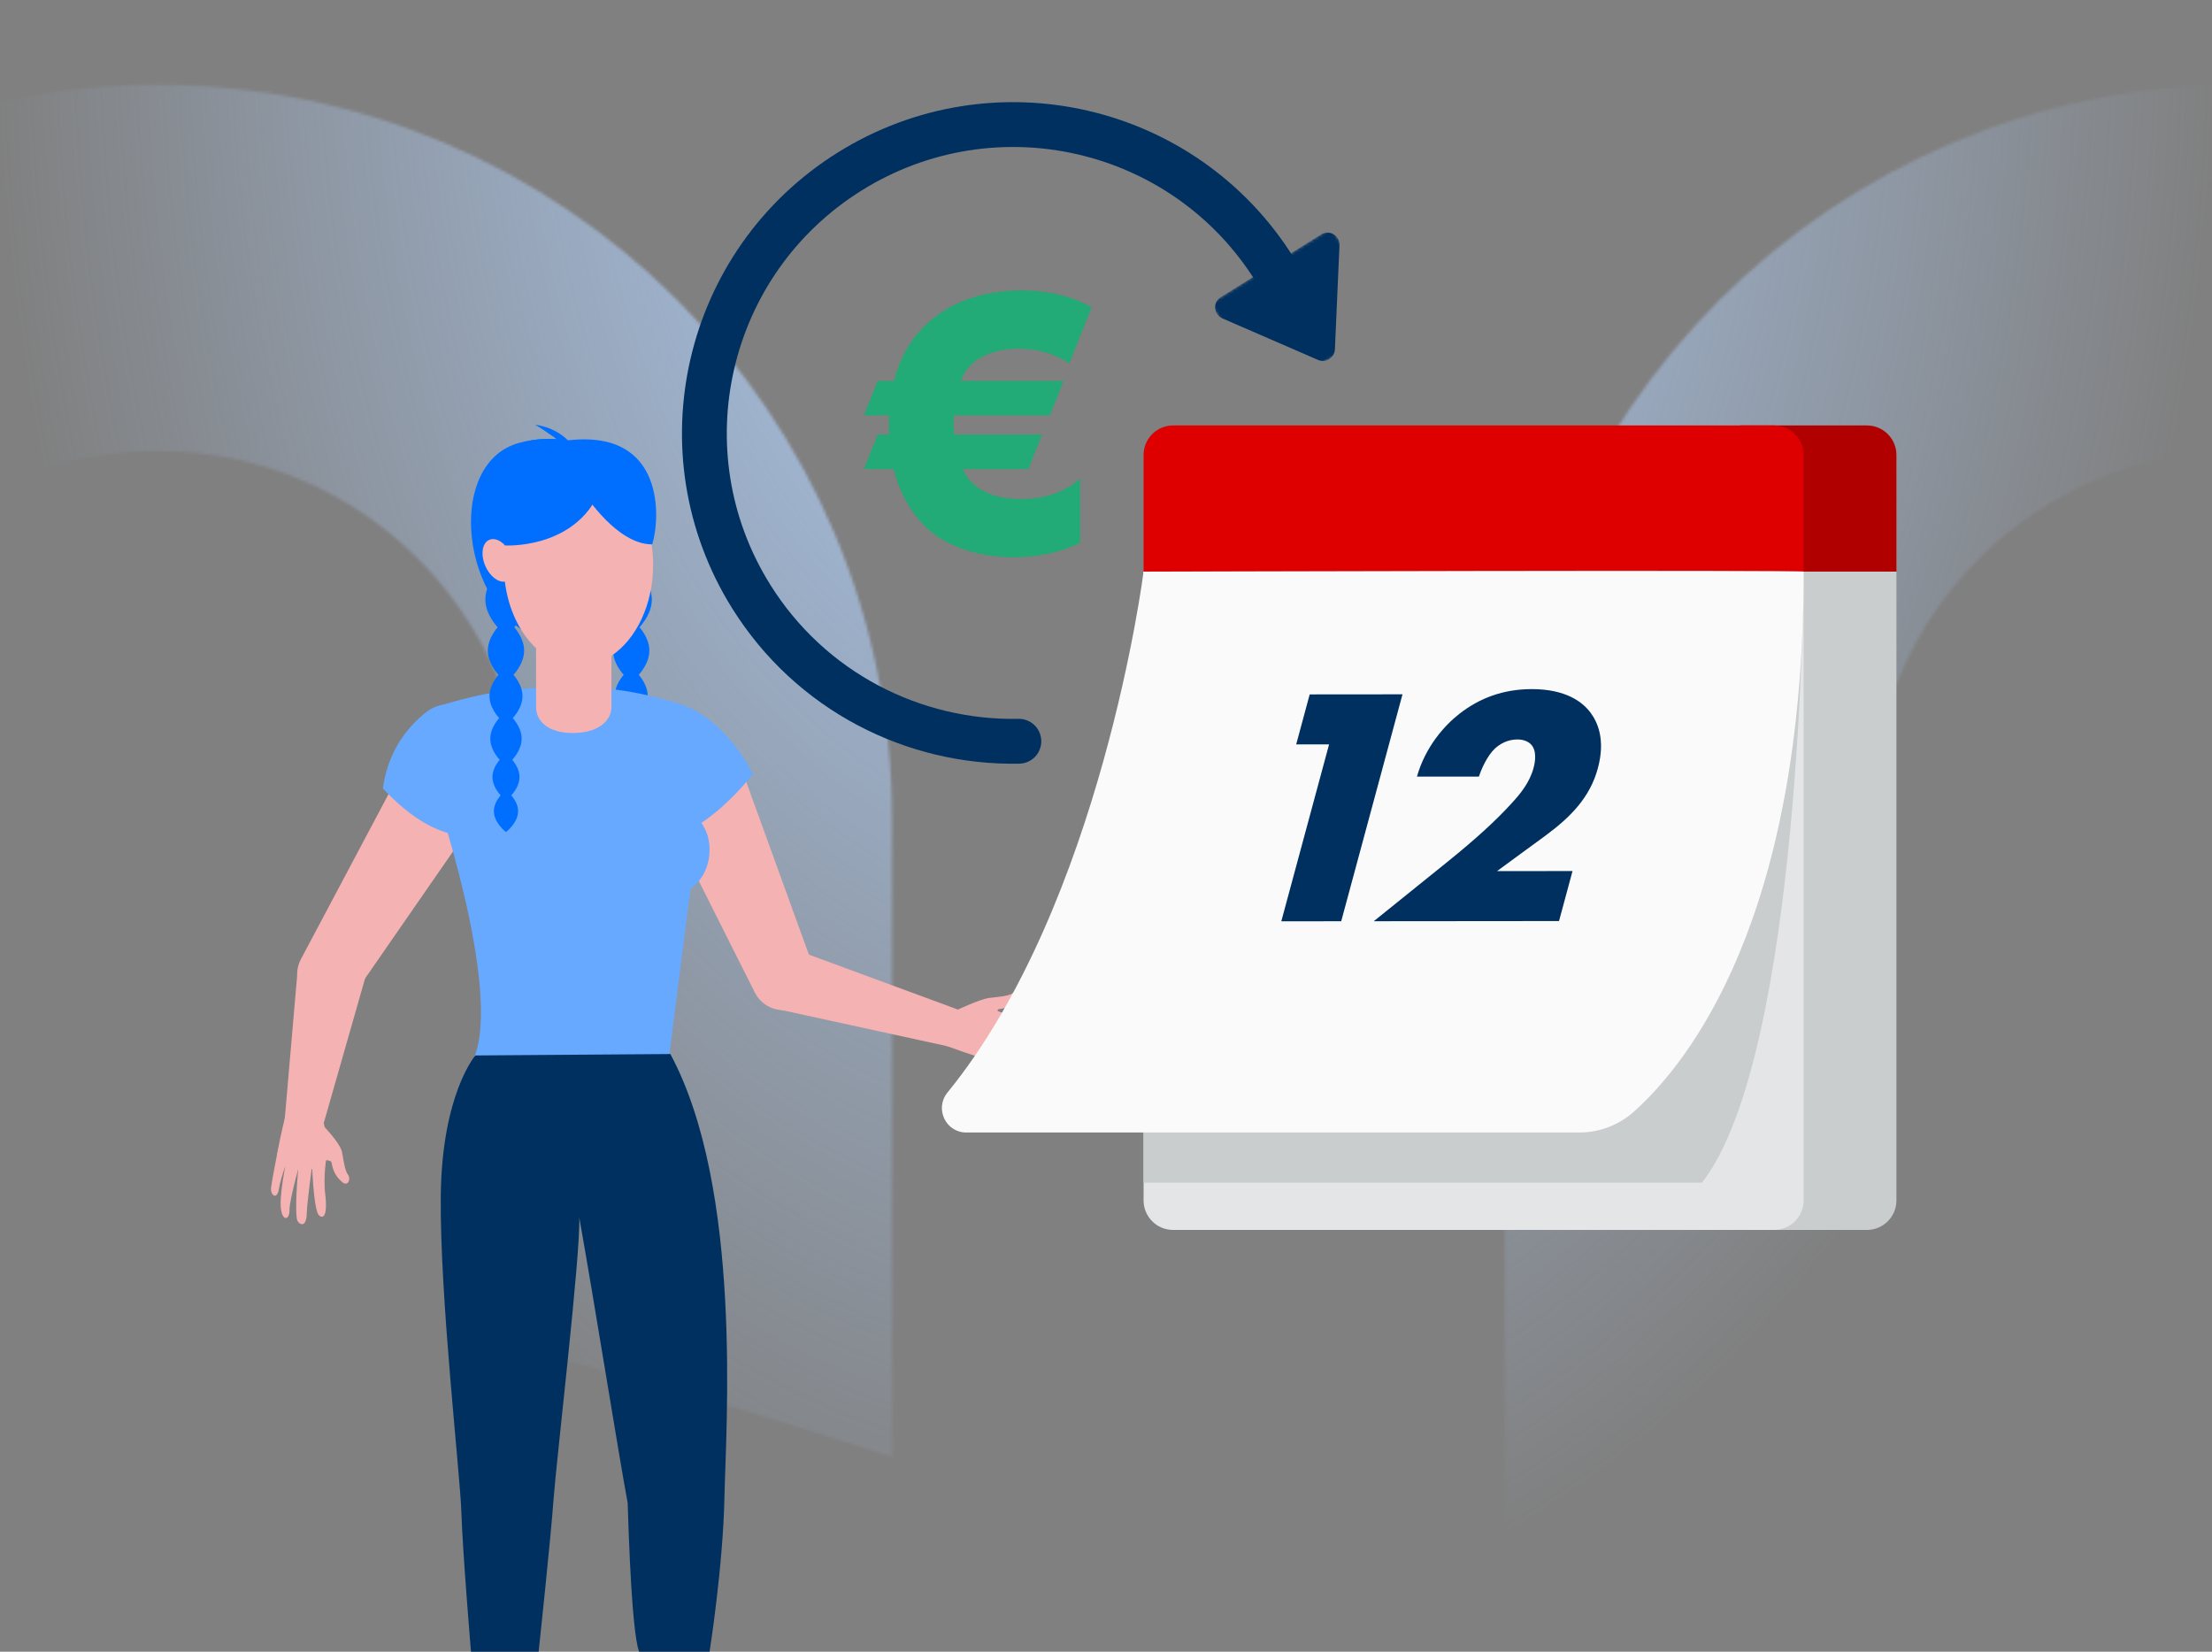 <svg width="750" height="560" viewBox="0 0 750 560" fill="none" xmlns="http://www.w3.org/2000/svg">
<rect x="0" y="0" width="750" height="560" fill="#808080" stroke="none"/>
<g clip-path="url(#clip0_1758_127288)">
<g clip-path="url(#clip1_1758_127288)">
<mask id="mask0_1758_127288" style="mask-type:alpha" maskUnits="userSpaceOnUse" x="-196" y="-1304" width="1911" height="2577">
<path fill-rule="evenodd" clip-rule="evenodd" d="M1340.08 -364.502V-833.932L1104.36 -1304L869.28 -833.932V-364.502H986.454V-804.933L1104.36 -1039.76L1222.33 -804.933V-364.502H1340.08ZM-196 -95.249H1714.99V-219.466H-196V-95.249ZM1715 153.5C1508.79 153.5 1341.78 320.355 1341.78 526.151V1272.41C1303.92 1212.4 1261.34 1153.29 1217.21 1098.22L1216.28 526.151C1216.28 251.172 1439.57 28.104 1715 28.104V153.5ZM1008.31 277.456C1008.31 140.205 896.87 28.767 759.11 28.767C621.668 28.767 510.166 140.205 510.166 277.456L510.357 539.879C552.39 557.215 593.976 576.048 634.957 596.475L634.479 277.456C634.479 208.655 690.309 152.857 759.11 152.857C828.101 152.857 883.868 208.655 883.868 277.456L884.315 746.791C927.175 777.415 968.794 809.76 1008.72 843.57L1008.31 277.456ZM53.486 28.767C190.959 28.767 302.461 140.205 302.461 277.456V493.959C261.512 480.448 219.862 468.306 177.448 457.567L178.244 277.456C178.244 208.655 122.254 152.857 53.486 152.857C-15.57 152.857 -71.305 208.655 -71.305 277.456L-71.114 412.125C-112.541 407.6 -153.681 404.095 -196 402.246L-195.649 277.456C-195.649 140.205 -84.179 28.767 53.486 28.767Z" fill="#E5F0FF"/>
</mask>
<g mask="url(#mask0_1758_127288)">
<rect width="750" height="560" fill="url(#paint0_radial_1758_127288)"/>
</g>
</g>
<path d="M345.456 251.319C309.899 252.012 274.901 234.558 254.704 202.236C224.12 153.292 239.056 88.789 288.064 58.166C337.072 27.542 401.594 42.394 432.177 91.338" stroke="#003060" stroke-width="15.2" stroke-linecap="round" stroke-linejoin="round"/>
<mask id="mask1_1758_127288" style="mask-type:luminance" maskUnits="userSpaceOnUse" x="410" y="77" width="62" height="58">
<path fill-rule="evenodd" clip-rule="evenodd" d="M451.393 77.316L471.162 108.954L430.214 134.54L410.445 102.903L451.393 77.316Z" fill="white"/>
</mask>
<g mask="url(#mask1_1758_127288)">
<path fill-rule="evenodd" clip-rule="evenodd" d="M452.607 118.46C452.48 121.323 449.521 123.172 446.893 122.031L429.838 114.624L414.448 107.941C411.433 106.631 411.127 102.477 413.917 100.734L430.919 90.11L447.921 79.486C450.711 77.742 454.31 79.839 454.165 83.123L453.426 99.884L452.607 118.46Z" fill="#003060"/>
</g>
<path fill-rule="evenodd" clip-rule="evenodd" d="M334.317 355.44C334.317 355.44 346.741 359.623 352.364 360.016C357.986 360.41 357.957 357.57 354.29 357.218C350.624 356.867 336.034 350.883 336.034 350.883L334.317 355.44Z" fill="#F5B2B2"/>
<path fill-rule="evenodd" clip-rule="evenodd" d="M331.519 357.86C331.519 357.86 342.362 362.6 347.388 363.395C352.413 364.192 352.61 361.636 349.341 361.031C346.071 360.426 333.422 353.898 333.422 353.898L331.519 357.86Z" fill="#F5B2B2"/>
<path fill-rule="evenodd" clip-rule="evenodd" d="M336.814 351.963C336.814 351.963 352.403 355.347 357.575 355.049C358.296 355.027 358.959 354.641 359.331 354.021C360.104 352.636 358.417 351.8 355.775 351.471C352.607 351.079 338.388 347.532 338.388 347.532L336.814 351.963Z" fill="#F5B2B2"/>
<path fill-rule="evenodd" clip-rule="evenodd" d="M338.375 347.846C338.375 347.846 355.295 349.203 357.189 347.445C359.083 345.687 356.086 344.477 350.2 344.581C344.315 344.685 337.429 342.712 337.429 342.712L338.375 347.846Z" fill="#F5B2B2"/>
<path fill-rule="evenodd" clip-rule="evenodd" d="M325.045 344.026C325.458 347.619 331.13 349.618 334.708 349.007C335.304 348.92 335.875 348.704 336.381 348.376C337.785 347.418 337.44 342.268 338.715 342.122C342.029 341.738 343.832 340.73 345.602 338.9C347.372 337.071 344.708 335.831 343.227 336.807C341.745 337.784 338.431 337.98 335.403 338.342C332.375 338.703 324.189 342.557 324.189 342.557L325.045 344.026Z" fill="#F5B2B2"/>
<path fill-rule="evenodd" clip-rule="evenodd" d="M320.943 354.613C320.939 354.612 320.937 354.611 320.937 354.611L320.957 354.631C320.957 354.631 320.953 354.625 320.943 354.613C321.223 354.717 330.356 358.093 334.422 359.107C338.55 360.137 340.748 355.973 340.964 353.2C341.179 350.426 342.615 343.678 337.249 342.363C331.883 341.049 323.905 343.473 319.11 342.487C315.654 347.753 320.641 354.229 320.943 354.613Z" fill="#F5B2B2"/>
<path fill-rule="evenodd" clip-rule="evenodd" d="M264.282 342.29L336.36 358.018L335.362 346.186L273.524 323.386L264.282 342.29Z" fill="#F5B2B2"/>
<path fill-rule="evenodd" clip-rule="evenodd" d="M593.047 417H633.009C638.527 417 642.999 412.519 642.999 406.991V193.795H593.047V417Z" fill="#C9CDCD"/>
<path fill-rule="evenodd" clip-rule="evenodd" d="M419.212 193.795H387.742V406.991C387.742 412.519 392.215 417 397.733 417H419.212H601.539C607.056 417 611.529 412.519 611.529 406.991V193.795H419.212Z" fill="#E4E5E6"/>
<path fill-rule="evenodd" clip-rule="evenodd" d="M590.051 144.25V193.795H643V154.259C643 148.731 638.528 144.25 633.01 144.25H590.051Z" fill="#B10000"/>
<path fill-rule="evenodd" clip-rule="evenodd" d="M419.212 144.25H397.733C392.215 144.25 387.742 148.731 387.742 154.259V193.786C387.742 193.791 387.746 193.795 387.752 193.795H419.212H611.52C611.525 193.795 611.529 193.791 611.529 193.786V154.268C611.529 148.735 607.052 144.25 601.529 144.25H419.212Z" fill="#DE0000"/>
<path fill-rule="evenodd" clip-rule="evenodd" d="M611.529 193.797C611.529 193.797 611.03 357.447 577.062 400.987H387.742V193.797C387.742 193.797 612.239 193.085 611.529 193.797Z" fill="#C9CDCD"/>
<path fill-rule="evenodd" clip-rule="evenodd" d="M387.744 193.795C387.744 193.795 373.483 306.365 321.246 370.422C316.824 375.843 320.633 383.969 327.621 383.969H535.49C542.315 383.969 548.893 381.448 553.988 376.898C572.416 360.439 611.531 311.626 611.531 193.795H387.744Z" fill="#FAFAFA"/>
<path fill-rule="evenodd" clip-rule="evenodd" d="M450.638 252.379L439.484 252.389L444.063 235.432L475.529 235.404L454.75 312.345L434.438 312.363L450.638 252.379Z" fill="#003060"/>
<path fill-rule="evenodd" clip-rule="evenodd" d="M528.6 312.279L465.785 312.335L491.142 291.9C500.149 284.627 507.146 278.277 512.492 272.391C515.478 269.159 518.619 265.35 519.959 260.39C520.177 259.583 521.267 255.545 519.604 253.01C518.773 251.742 517.058 250.705 514.475 250.707C511.187 250.71 508.551 252.212 506.824 253.828C504.291 256.253 502.285 260.637 501.451 263.29L480.434 263.309C483.262 253.273 489.687 246.001 494.886 241.96C501.572 236.765 509.575 233.644 519.32 233.635C531.062 233.625 536.656 238.117 539.244 241.575C541.573 244.687 544.446 250.566 541.766 260.486C539.149 270.176 532.763 276.871 523.974 283.337L507.584 295.345L533.18 295.322L528.6 312.279Z" fill="#003060"/>
<path fill-rule="evenodd" clip-rule="evenodd" d="M220.178 220.581C220.178 223.895 218.271 226.853 216.579 228.796C218.054 230.561 219.618 233.131 219.618 235.993C219.618 239.011 217.879 241.705 216.338 243.471C217.772 245.15 219.339 247.65 219.339 250.442C219.339 253.347 217.643 255.936 216.165 257.612C217.359 259.055 218.605 261.135 218.605 263.446C218.605 265.971 217.119 268.219 215.838 269.663C216.935 270.958 218.122 272.871 218.122 275.005C218.122 278.904 214.162 282.064 214.021 282.064C213.879 282.064 209.919 278.904 209.919 275.005C209.919 272.871 211.106 270.957 212.204 269.663C210.923 268.219 209.437 265.971 209.437 263.446C209.437 261.134 210.683 259.055 211.876 257.612C210.399 255.935 208.703 253.347 208.703 250.442C208.703 247.65 210.27 245.15 211.704 243.472C210.163 241.706 208.423 239.011 208.423 235.993C208.423 233.131 209.987 230.561 211.462 228.796C209.77 226.854 207.863 223.895 207.863 220.581C207.863 214.728 213.808 209.984 214.021 209.984C214.233 209.984 220.178 214.728 220.178 220.581Z" fill="#006FFF"/>
<path fill-rule="evenodd" clip-rule="evenodd" d="M109.21 381.216L107.698 381.081C104.14 381.723 104.434 387.034 105.273 390.565C105.399 391.155 105.65 391.711 106.01 392.195C107.056 393.534 112.172 392.861 112.4 394.124C112.995 397.407 114.117 399.141 116.055 400.792C117.994 402.441 119.062 399.702 117.992 398.286C116.923 396.87 116.516 393.575 115.961 390.576C115.875 390.109 115.651 389.56 115.335 388.965C113.625 385.749 109.21 381.216 109.21 381.216Z" fill="#F5B2B2"/>
<path fill-rule="evenodd" clip-rule="evenodd" d="M97.124 376.822C97.124 376.818 97.125 376.816 97.125 376.816L97.107 376.838C97.107 376.838 97.112 376.833 97.124 376.822C97.056 377.09 94.686 386.554 94.118 390.711C93.543 394.928 97.919 396.66 100.7 396.573C103.48 396.486 110.343 397.18 111.068 391.703C111.792 386.226 108.518 378.557 108.978 373.683C103.372 370.821 97.477 376.475 97.124 376.822Z" fill="#F5B2B2"/>
<path fill-rule="evenodd" clip-rule="evenodd" d="M94.355 389.297C94.355 389.297 92.224 399.936 91.913 402.639C91.602 405.342 94.004 406.974 94.553 403.121C95.102 399.268 98.518 390.411 98.518 390.411L94.355 389.297Z" fill="#F5B2B2"/>
<path fill-rule="evenodd" clip-rule="evenodd" d="M97.754 390.209C97.754 390.209 94.943 403.015 95.162 408.648C95.381 414.28 98.2 413.943 98.152 410.259C98.104 406.576 102.469 391.421 102.469 391.421L97.754 390.209Z" fill="#F5B2B2"/>
<path fill-rule="evenodd" clip-rule="evenodd" d="M101.48 392.314C101.48 392.314 99.808 408.179 100.664 413.289C100.764 414.005 101.221 414.621 101.876 414.924C103.337 415.541 103.985 413.774 104.026 411.112C104.071 407.92 106.055 393.397 106.055 393.397L101.48 392.314Z" fill="#F5B2B2"/>
<path fill-rule="evenodd" clip-rule="evenodd" d="M105.743 393.417C105.743 393.417 106.229 410.387 108.182 412.079C110.134 413.771 111.013 410.66 110.271 404.819C109.529 398.979 110.743 391.919 110.743 391.919L105.743 393.417Z" fill="#F5B2B2"/>
<path fill-rule="evenodd" clip-rule="evenodd" d="M134.049 264.883L102.013 325.232C99.433 330.093 100.916 336.114 105.463 339.225C110.389 342.597 117.12 341.357 120.516 336.453L159.733 279.821L134.049 264.883Z" fill="#F5B2B2"/>
<path fill-rule="evenodd" clip-rule="evenodd" d="M100.75 330.793L95.411 392.522L107.064 390.245L123.843 331.522L100.75 330.793Z" fill="#F5B2B2"/>
<path fill-rule="evenodd" clip-rule="evenodd" d="M189.24 235.029C189.24 235.029 199.692 229.113 231.153 238.881C244.088 244.634 230.781 276.979 233.923 301.926C235.5 318.147 193.998 296.586 193.998 296.586L189.24 235.029Z" fill="#66A9FF"/>
<path fill-rule="evenodd" clip-rule="evenodd" d="M193.998 234.498C193.998 234.498 180.193 229.614 148.733 239.383C135.797 245.135 158.403 260.21 155.261 285.152C153.684 301.378 193.998 296.598 193.998 296.598V234.498Z" fill="#66A9FF"/>
<path fill-rule="evenodd" clip-rule="evenodd" d="M160.682 358.808C150.79 382.7 226.808 358.808 226.808 358.808L237.907 271.151L146.59 265.805C146.59 265.805 170.574 334.916 160.682 358.808Z" fill="#66A9FF"/>
<path fill-rule="evenodd" clip-rule="evenodd" d="M178.553 203.24C178.553 209.89 171.797 215.281 171.556 215.281C171.314 215.281 164.559 209.89 164.559 203.24C164.559 196.59 171.314 191.199 171.556 191.199C171.797 191.199 178.553 196.59 178.553 203.24Z" fill="#006FFF"/>
<path fill-rule="evenodd" clip-rule="evenodd" d="M221.019 203.242C221.019 209.892 214.263 215.283 214.022 215.283C213.781 215.283 207.025 209.892 207.025 203.242C207.025 196.592 213.781 191.201 214.022 191.201C214.263 191.201 221.019 196.592 221.019 203.242Z" fill="#006FFF"/>
<path fill-rule="evenodd" clip-rule="evenodd" d="M219.088 163.49C218.363 163.356 200.134 143.565 175.993 150.162C151.852 156.759 155.793 201.923 179.441 215.117C189.874 220.937 182.928 217.162 182.928 217.162L219.088 163.49Z" fill="#006FFF"/>
<path fill-rule="evenodd" clip-rule="evenodd" d="M196.142 157.074C210.124 157.074 221.459 172.472 221.459 191.468C221.459 205.013 215.695 216.729 207.318 222.337V239.647C207.318 244.553 202.615 248.525 194.22 248.525C185.841 248.525 181.753 244.553 181.763 239.647V219.779C176.253 214.603 172.327 206.534 171.175 197.189C168.868 197.518 166.054 195.336 164.555 191.891C162.879 188.04 163.479 184.069 165.896 183.022C167.541 182.309 169.603 183.134 171.281 184.947C173.523 169.07 183.802 157.074 196.142 157.074Z" fill="#F5B2B2"/>
<path fill-rule="evenodd" clip-rule="evenodd" d="M171.266 184.932C171.266 184.932 193.034 186.22 202.293 168.747C202.293 155.576 193.412 149.45 193.412 149.45C193.412 149.45 179.519 146.89 173.293 152.189C168.522 156.249 162.977 170.31 162.977 170.31L171.266 184.932Z" fill="#006FFF"/>
<path fill-rule="evenodd" clip-rule="evenodd" d="M198.338 167.6C198.338 167.6 209.208 184.666 221.145 184.561C223.787 176.165 225.843 145.445 192.547 149.297C184.344 157.004 198.338 167.6 198.338 167.6Z" fill="#006FFF"/>
<path fill-rule="evenodd" clip-rule="evenodd" d="M192.548 149.298C192.548 149.298 188.687 144.963 181.449 144C184.827 145.926 190.617 150.261 190.617 150.261L192.548 149.298Z" fill="#006FFF"/>
<path fill-rule="evenodd" clip-rule="evenodd" d="M163.571 282.511C163.571 282.511 149.814 288.806 129.816 267.297C130.817 260.29 133.749 250.285 143.933 241.902C154.118 233.518 163.435 245.008 163.435 245.008L174.051 269.313L163.571 282.511Z" fill="#66A9FF"/>
<path fill-rule="evenodd" clip-rule="evenodd" d="M177.713 220.581C177.713 226.433 171.768 231.176 171.556 231.176C171.344 231.176 165.398 226.433 165.398 220.581C165.398 214.728 171.344 209.984 171.556 209.984C171.768 209.984 177.713 214.728 177.713 220.581Z" fill="#006FFF"/>
<path fill-rule="evenodd" clip-rule="evenodd" d="M177.154 235.992C177.154 241.312 171.75 245.624 171.556 245.624C171.363 245.624 165.959 241.312 165.959 235.992C165.959 230.672 171.363 226.359 171.556 226.359C171.75 226.359 177.154 230.672 177.154 235.992Z" fill="#006FFF"/>
<path fill-rule="evenodd" clip-rule="evenodd" d="M176.874 250.44C176.874 255.494 171.74 259.591 171.556 259.591C171.373 259.591 166.238 255.494 166.238 250.44C166.238 245.386 171.373 241.289 171.556 241.289C171.74 241.289 176.874 245.386 176.874 250.44Z" fill="#006FFF"/>
<path fill-rule="evenodd" clip-rule="evenodd" d="M176.141 263.445C176.141 267.802 171.715 271.334 171.557 271.334C171.399 271.334 166.973 267.802 166.973 263.445C166.973 259.089 171.399 255.557 171.557 255.557C171.715 255.557 176.141 259.089 176.141 263.445Z" fill="#006FFF"/>
<path fill-rule="evenodd" clip-rule="evenodd" d="M175.657 275.004C175.657 278.902 171.697 282.063 171.555 282.063C171.413 282.063 167.453 278.902 167.453 275.004C167.453 271.106 171.413 267.945 171.555 267.945C171.697 267.945 175.657 271.106 175.657 275.004Z" fill="#006FFF"/>
<path fill-rule="evenodd" clip-rule="evenodd" d="M252.54 263.762L275.829 327.98C277.705 333.154 275.394 338.909 270.458 341.357C265.108 344.01 258.617 341.846 255.939 336.516L225.02 274.979L252.54 263.762Z" fill="#F5B2B2"/>
<path fill-rule="evenodd" clip-rule="evenodd" d="M212.055 274.697L214.446 248.291C214.446 248.291 219.656 234.455 231.971 239.203C244.285 243.952 252.115 256.15 255.28 262.483C237.908 283.675 226.172 283.922 226.172 283.922L212.055 274.697Z" fill="#66A9FF"/>
<path fill-rule="evenodd" clip-rule="evenodd" d="M232.589 271.633C232.589 271.633 237.432 277.521 239.356 281.747C241.769 287.045 241.816 299.969 228.298 304.286C214.78 308.603 205.047 296.191 205.047 296.191L232.589 271.633Z" fill="#66A9FF"/>
<path fill-rule="evenodd" clip-rule="evenodd" d="M149.449 405.597C149.119 440.205 156.037 499.697 156.438 512.816C156.84 525.936 159.691 559.999 159.691 559.999H182.635C182.635 559.999 186.7 521.942 187.694 508.286C188.688 494.629 196.892 425.274 196.409 412.751C202.2 445.503 209.438 491.258 212.816 509.56C214.746 572.173 218.124 559.999 218.124 559.999H240.587C240.587 559.999 245.147 531.234 245.63 507.633C246.112 484.033 251.903 403.119 227.293 357.363C161.665 357.845 161.182 357.845 161.182 357.845C161.182 357.845 149.779 370.989 149.449 405.597Z" fill="#003060"/>
<path fill-rule="evenodd" clip-rule="evenodd" d="M343.86 188.949C350.23 188.949 358.81 187.779 366.22 184.009V162.299C363.1 165.029 356.99 169.189 346.07 169.189C343.34 169.189 338.14 168.929 333.72 166.589C329.95 164.639 327.74 162.039 326.44 159.049H348.67L353.35 147.349H323.58C323.32 145.269 323.19 143.059 323.45 140.849H355.95L360.63 129.149H325.79C326.96 125.769 329.17 123.039 332.81 121.089C336.45 119.009 341.26 118.229 345.55 118.229C349.84 118.229 356.21 119.139 362.58 123.169L370.12 104.189C365.96 101.849 358.42 98.469 346.46 98.469C335.28 98.469 325.27 101.329 317.73 106.919C311.36 111.599 305.64 118.749 303.17 129.149H297.58L292.9 140.849H301.48C301.35 143.189 301.35 145.399 301.48 147.349H297.58L292.9 159.049H303.04C305.12 167.889 310.06 175.949 316.43 180.889C323.97 186.739 334.76 188.949 343.86 188.949Z" fill="#22AA77"/>
</g>
<defs>
<radialGradient id="paint0_radial_1758_127288" cx="0" cy="0" r="1" gradientUnits="userSpaceOnUse" gradientTransform="translate(375 -2.18487e-06) rotate(90) scale(560 375)">
<stop stop-color="#B2D3FF"/>
<stop offset="1" stop-color="#B2D3FF" stop-opacity="0"/>
</radialGradient>
<clipPath id="clip0_1758_127288">
<rect width="750" height="560" fill="white"/>
</clipPath>
<clipPath id="clip1_1758_127288">
<rect width="750" height="560" fill="white"/>
</clipPath>
</defs>
</svg>

